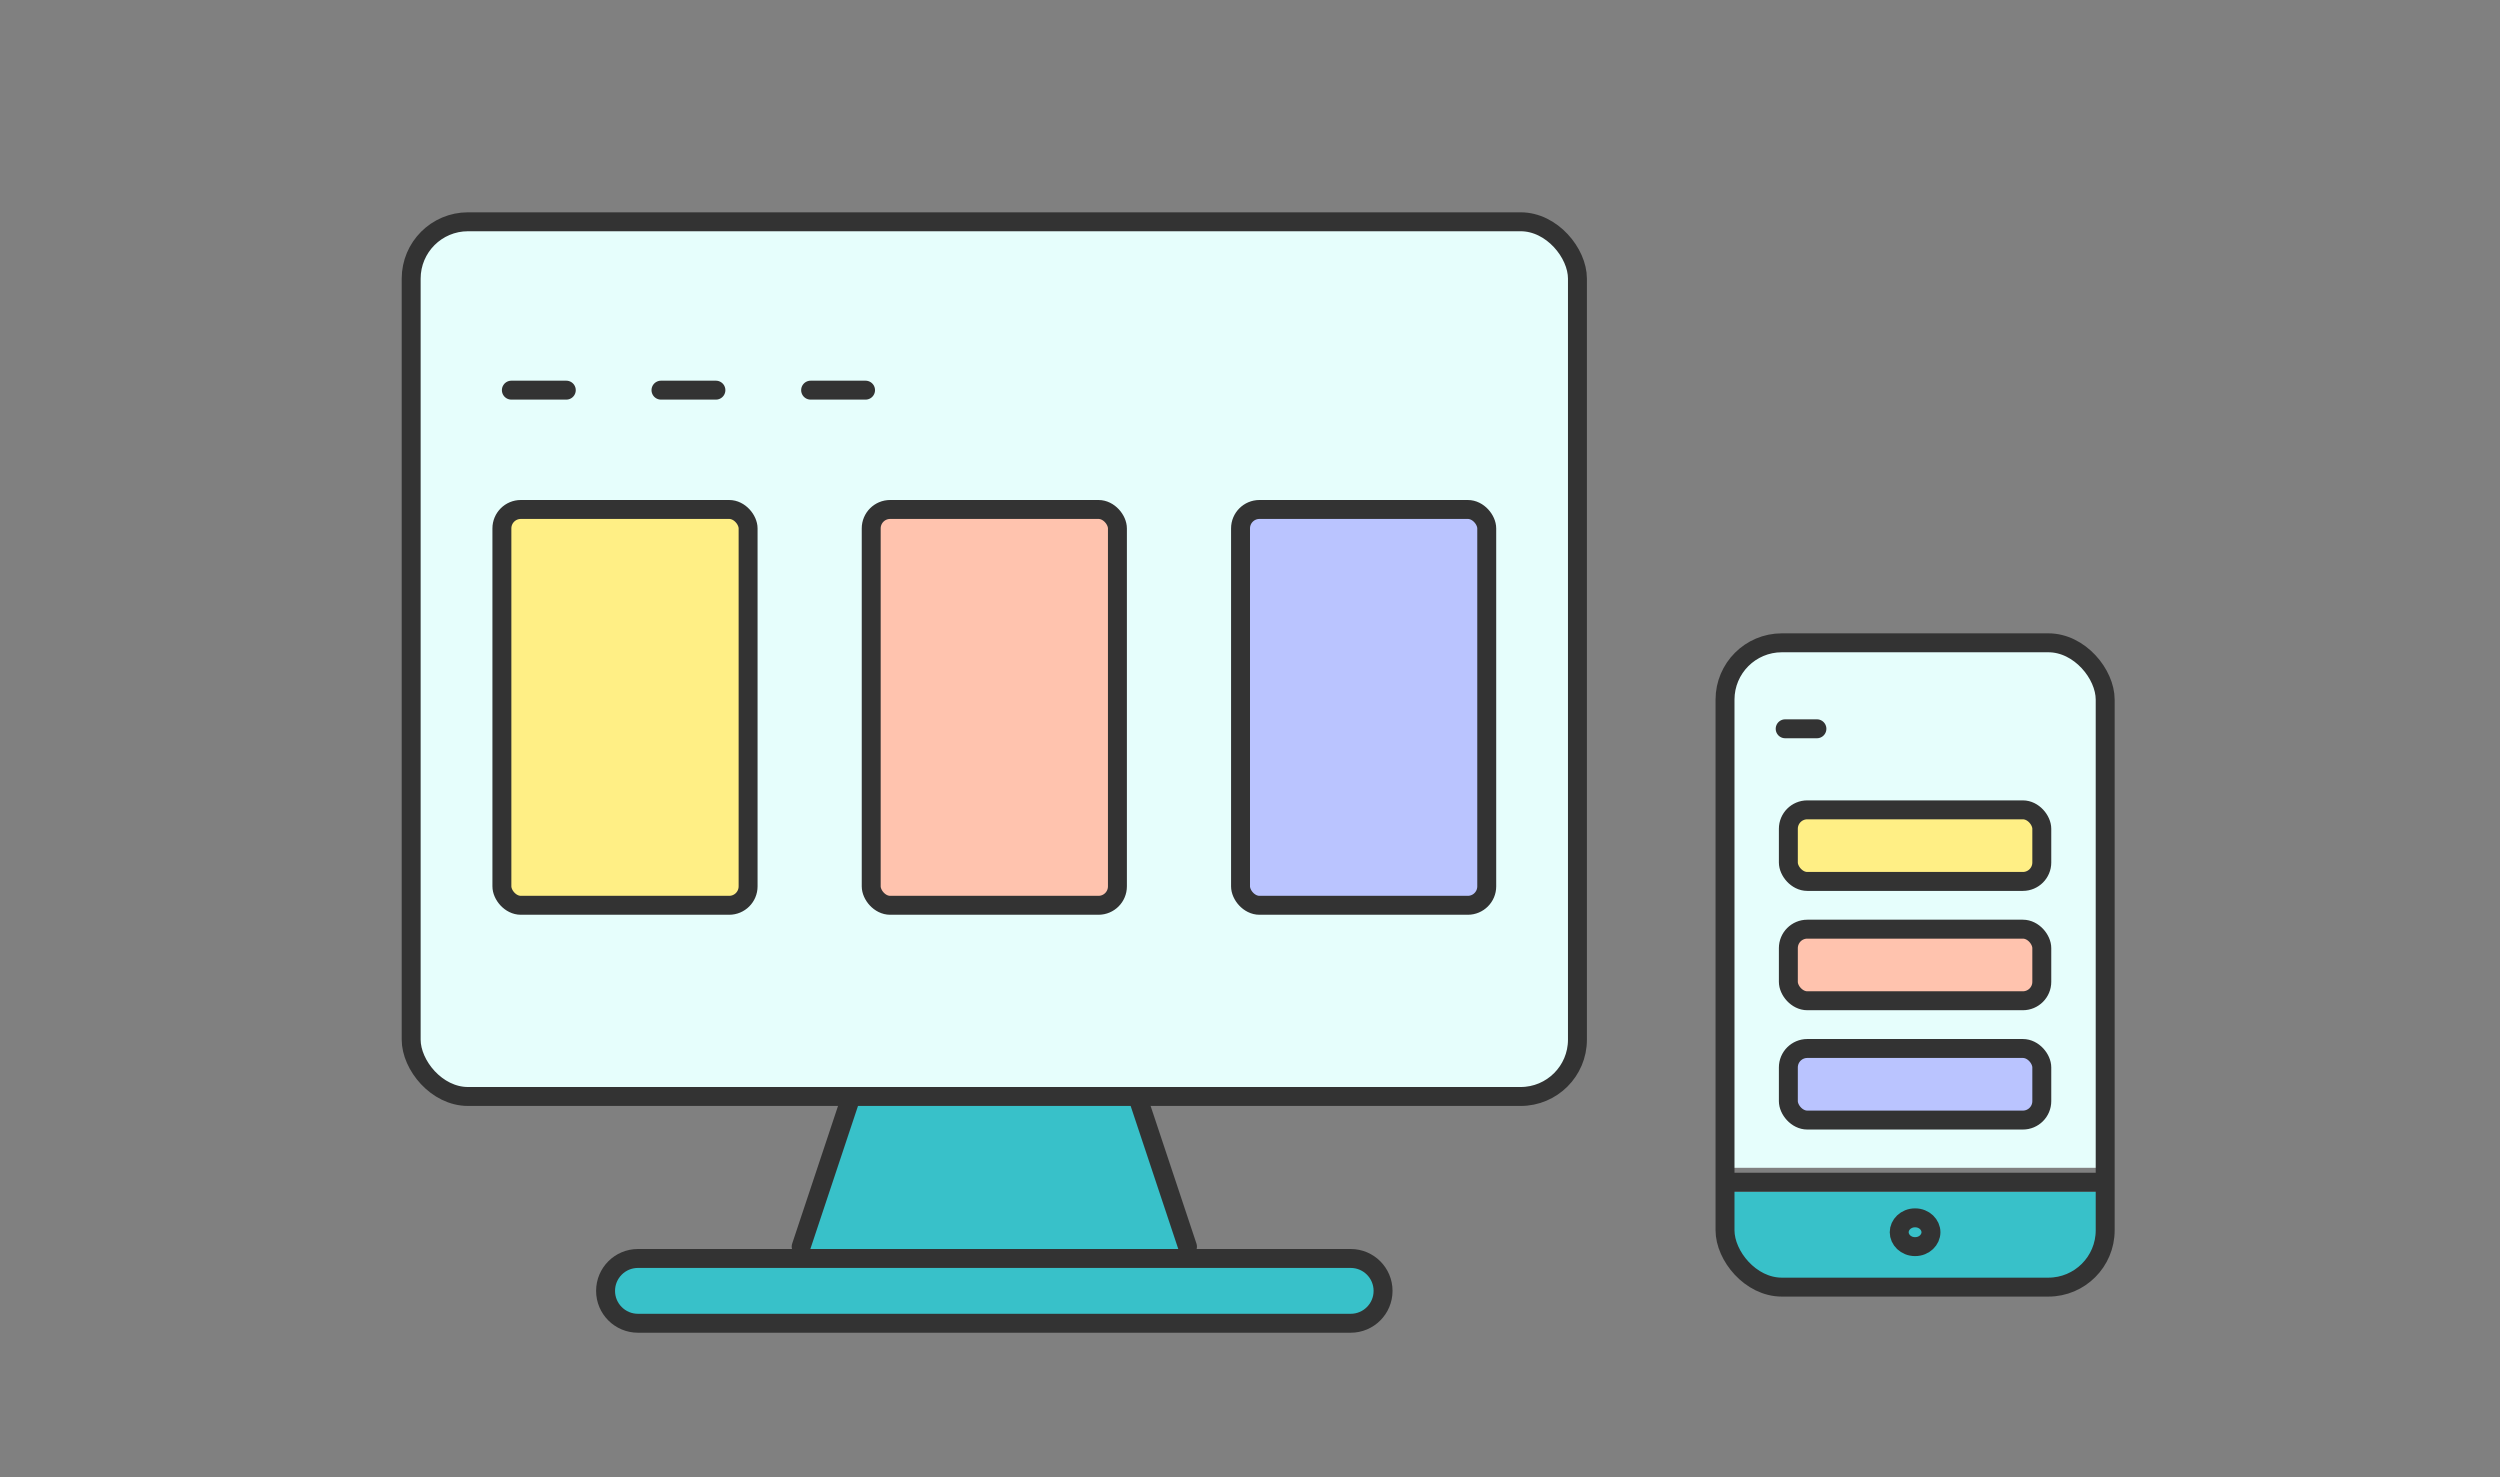 <svg width="132" height="78" viewBox="0 0 132 78" fill="none" xmlns="http://www.w3.org/2000/svg">
<rect x="0" y="0" width="132" height="78" fill="#808080" stroke="none"/>
<path d="M44.999 58.001L42.237 66.45H61.632H61.908H62.763L59.999 58.001H44.999Z" fill="#38C1C9"/>
<rect x="21.71" y="11.71" width="61.579" height="46.184" rx="3" fill="#E6FEFC" stroke="#333333" stroke-linecap="round" stroke-linejoin="round"/>
<line x1="0.5" y1="-0.5" x2="8.843" y2="-0.5" transform="matrix(-0.316 0.949 -0.949 -0.316 44.621 57.273)" stroke="#333333" stroke-linecap="round" stroke-linejoin="round"/>
<line x1="0.5" y1="-0.5" x2="8.843" y2="-0.5" transform="matrix(0.316 0.949 0.949 -0.316 60.379 57.273)" stroke="#333333" stroke-linecap="round" stroke-linejoin="round"/>
<path d="M31.974 68.158C31.974 67.213 32.74 66.447 33.684 66.447H71.316C72.261 66.447 73.026 67.213 73.026 68.158V68.158C73.026 69.103 72.261 69.868 71.316 69.868H33.684C32.74 69.868 31.974 69.103 31.974 68.158V68.158Z" fill="#38C1C9" stroke="#333333" stroke-linecap="round" stroke-linejoin="round"/>
<line x1="27" y1="20.6" x2="29.9" y2="20.6" stroke="#333333" stroke-linecap="round" stroke-linejoin="round"/>
<line x1="34.9" y1="20.6" x2="37.8" y2="20.6" stroke="#333333" stroke-linecap="round" stroke-linejoin="round"/>
<line x1="42.801" y1="20.6" x2="45.701" y2="20.6" stroke="#333333" stroke-linecap="round" stroke-linejoin="round"/>
<rect x="26.5" y="26.9" width="13" height="20.9" rx="1" fill="#FFEF85" stroke="#333333" stroke-linecap="round" stroke-linejoin="round"/>
<rect x="46" y="26.9" width="13" height="20.9" rx="1" fill="#FFC3AE" stroke="#333333" stroke-linecap="round" stroke-linejoin="round"/>
<rect x="65.5" y="26.9" width="13" height="20.9" rx="1" fill="#BAC4FF" stroke="#333333" stroke-linecap="round" stroke-linejoin="round"/>
<path d="M91.08 62.92H111.154V64.96C111.154 66.617 109.81 67.96 108.154 67.96H94.08C92.423 67.96 91.08 66.617 91.08 64.96V62.92Z" fill="#38C1C9"/>
<path d="M91.081 36.94C91.081 35.284 92.424 33.94 94.081 33.94H108.154C109.811 33.94 111.154 35.284 111.154 36.94V61.66H91.081V36.94Z" fill="#E6FEFC"/>
<rect x="94.425" y="42.76" width="13.382" height="3.78" rx="1" fill="#FFEF85" stroke="#333333" stroke-linecap="round" stroke-linejoin="round"/>
<rect x="94.425" y="49.06" width="13.382" height="3.78" rx="1" fill="#FFC3AE" stroke="#333333" stroke-linecap="round" stroke-linejoin="round"/>
<rect x="94.425" y="55.36" width="13.382" height="3.78" rx="1" fill="#BAC4FF" stroke="#333333" stroke-linecap="round" stroke-linejoin="round"/>
<line x1="94.257" y1="38.48" x2="95.933" y2="38.48" stroke="#333333" stroke-linecap="round" stroke-linejoin="round"/>
<rect x="91.081" y="33.94" width="20.073" height="34.02" rx="3" stroke="#333333" stroke-linecap="round" stroke-linejoin="round"/>
<line x1="91.58" y1="62.42" x2="110.654" y2="62.42" stroke="#333333" stroke-linecap="round" stroke-linejoin="round"/>
<path d="M101.955 65.062C101.955 65.454 101.608 65.822 101.117 65.822C100.625 65.822 100.278 65.454 100.278 65.062C100.278 64.67 100.625 64.302 101.117 64.302C101.608 64.302 101.955 64.67 101.955 65.062Z" stroke="#333333"/>
</svg>
